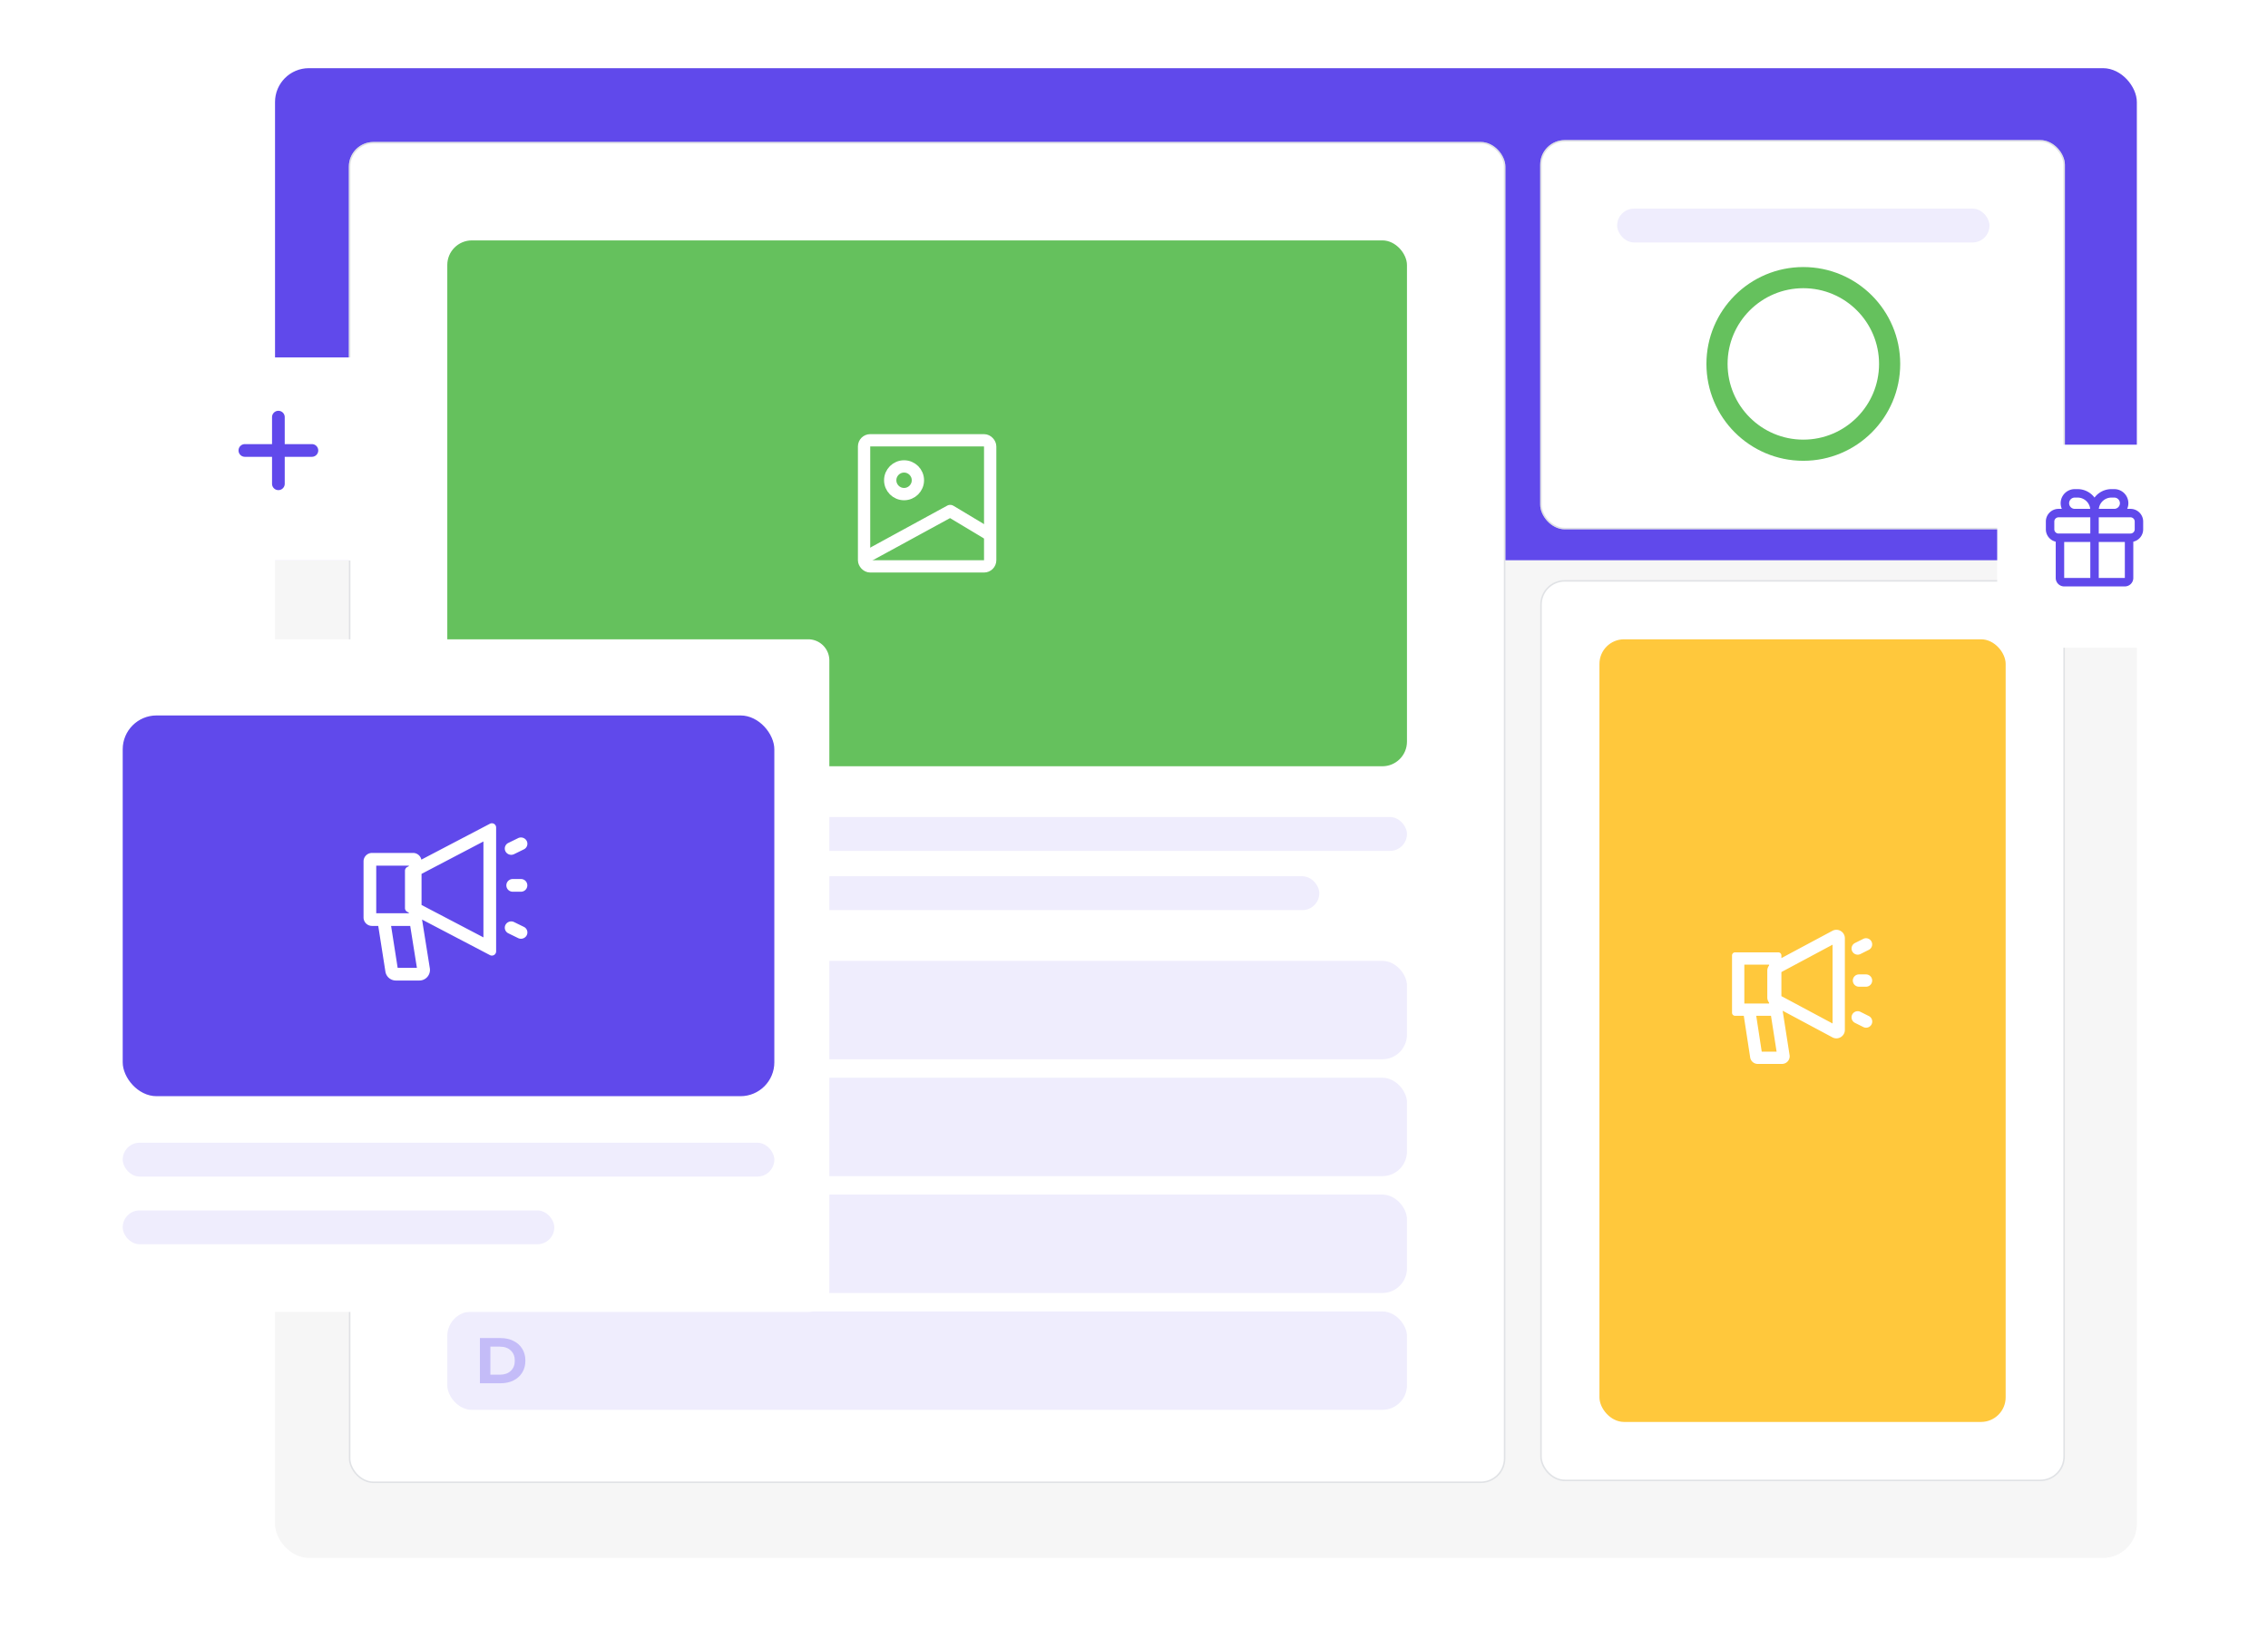 <svg xmlns="http://www.w3.org/2000/svg" fill="none" viewBox="0 0 536 385">
  <g filter="url(#a)">
    <g clip-path="url(#b)">
      <rect width="440" height="352.145" x="65" y="14.117" fill="#F6F6F6" rx="8"/>
      <path fill="#6049EB" d="M65 14.117h463.782v116.309H65z"/>
      <rect width="273.326" height="317" x="82.446" y="31.563" fill="#fff" rx="5.815"/>
      <rect width="226.803" height="124.305" x="105.708" y="54.824" fill="#65C15D" rx="5.815"/>
      <rect width="29.804" height="29.804" x="204.207" y="102.075" stroke="#fff" stroke-width="2.908" rx="1.454"/>
      <path stroke="#fff" stroke-linecap="round" stroke-linejoin="round" stroke-width="2.908" d="m233.648 124.245-9.087-5.452-19.99 10.904"/>
      <circle cx="213.657" cy="111.524" r="3.271" stroke="#fff" stroke-width="2.908"/>
      <rect width="226.803" height="8" x="105.708" y="191.129" fill="#EFEDFD" rx="4"/>
      <rect width="206.085" height="8" x="105.708" y="205.129" fill="#EFEDFD" rx="4"/>
      <rect width="226.803" height="23.262" x="105.708" y="225.129" fill="#EFEDFD" rx="5.815"/>
      <path fill="#fff" d="M121.243 240.177h-4.961l-.947 2.29h-2.534l4.763-10.686h2.442l4.778 10.686h-2.595l-.946-2.29Zm-.779-1.877-1.694-4.092-1.695 4.092h3.389Z"/>
      <rect width="226.803" height="23.262" x="105.708" y="252.754" fill="#EFEDFD" rx="5.815"/>
      <path fill="#fff" d="M121.739 264.535c.611.194 1.089.52 1.435.977.346.448.519 1.003.519 1.664 0 .937-.366 1.659-1.099 2.168-.723.499-1.781.748-3.175.748h-5.526v-10.686h5.22c1.303 0 2.3.25 2.992.748.703.499 1.054 1.176 1.054 2.031 0 .519-.127.982-.382 1.389a2.56 2.56 0 0 1-1.038.961Zm-5.389-3.266v2.518h2.458c.611 0 1.074-.106 1.389-.32.316-.214.473-.529.473-.947 0-.417-.157-.727-.473-.931-.315-.213-.778-.32-1.389-.32h-2.458Zm2.886 6.961c.651 0 1.139-.107 1.465-.321.336-.214.504-.544.504-.992 0-.885-.657-1.328-1.969-1.328h-2.886v2.641h2.886Z"/>
      <rect width="226.803" height="23.262" x="105.708" y="280.375" fill="#EFEDFD" rx="5.815"/>
      <path fill="#C4BCF8" d="M119.48 297.896c-1.089 0-2.076-.234-2.962-.702a5.452 5.452 0 0 1-2.076-1.969c-.499-.845-.748-1.797-.748-2.855 0-1.059.249-2.005.748-2.84a5.3 5.3 0 0 1 2.076-1.969c.886-.478 1.878-.717 2.977-.717.926 0 1.761.163 2.504.488a5.008 5.008 0 0 1 1.892 1.405l-1.587 1.465c-.723-.834-1.618-1.252-2.687-1.252-.661 0-1.252.148-1.771.443a3.092 3.092 0 0 0-1.221 1.206c-.285.519-.427 1.109-.427 1.771 0 .661.142 1.252.427 1.771.295.519.702.926 1.221 1.221.519.285 1.11.427 1.771.427 1.069 0 1.964-.422 2.687-1.267l1.587 1.466a4.942 4.942 0 0 1-1.892 1.42c-.754.325-1.593.488-2.519.488Z"/>
      <rect width="226.803" height="23.262" x="105.708" y="308" fill="#EFEDFD" rx="5.815"/>
      <path fill="#C4BCF8" d="M113.419 314.289h4.855c1.16 0 2.183.224 3.068.672.896.437 1.588 1.058 2.076 1.862.499.804.748 1.74.748 2.809 0 1.069-.249 2.005-.748 2.809-.488.804-1.18 1.43-2.076 1.878-.885.437-1.908.656-3.068.656h-4.855v-10.686Zm4.733 8.656c1.068 0 1.918-.295 2.549-.886.641-.6.962-1.409.962-2.427s-.321-1.822-.962-2.412c-.631-.6-1.481-.901-2.549-.901h-2.26v6.626h2.26Z"/>
      <rect width="272.963" height="316.637" x="82.628" y="31.744" stroke="#C3C6CD" stroke-opacity=".5" stroke-width=".363" rx="5.634"/>
      <rect width="124" height="92" x="364" y="31.117" fill="#fff" rx="5.815"/>
      <rect width="88" height="8" x="382.182" y="47.313" fill="#EFEDFD" rx="4"/>
      <circle cx="426.182" cy="84.023" r="20.398" stroke="#65C15D" stroke-width="5"/>
      <rect width="123.637" height="91.636" x="364.182" y="31.299" stroke="#C3C6CD" stroke-opacity=".5" stroke-width=".363" rx="5.634"/>
      <rect width="124" height="213" x="364" y="135.117" fill="#fff" rx="5.815"/>
      <rect width="123.637" height="212.637" x="364.182" y="135.299" stroke="#C3C6CD" stroke-opacity=".5" stroke-width=".363" rx="5.634"/>
      <rect width="96" height="185" x="378" y="149.117" fill="#FFC83C" rx="5.815"/>
      <path fill="#fff" fill-rule="evenodd" d="M421 227.772v5.689l12.092 6.469v-18.627L421 227.772Zm-2.908-1.55a2 2 0 0 0-.425 1.234v6.321c0 .455.154.887.425 1.234v.198h-5.851v-9.184h5.851v.197Zm2.908-1.748v-.63a.727.727 0 0 0-.727-.727H410.06a.728.728 0 0 0-.727.727v13.546c0 .402.326.727.727.727h2.052l1.507 9.832a1.817 1.817 0 0 0 1.796 1.542h5.723a1.817 1.817 0 0 0 1.796-2.098l-1.637-10.476 11.76 6.291c1.332.713 2.943-.252 2.943-1.763v-21.657c0-1.511-1.611-2.476-2.943-1.764L421 224.474Zm-5.946 13.643h3.487l1.323 8.466h-3.513l-1.297-8.466Zm24.279-9.788a1.454 1.454 0 0 0 0 2.908H441a1.454 1.454 0 0 0 0-2.908h-1.667Zm-1.599-5.468a1.453 1.453 0 0 1 .65-1.95l1.965-.983a1.454 1.454 0 0 1 1.301 2.601l-1.966.983a1.453 1.453 0 0 1-1.95-.651Zm3.916 15.303a1.454 1.454 0 1 1-1.3 2.601l-1.966-.983a1.453 1.453 0 1 1 1.301-2.601l1.965.983Z" clip-rule="evenodd"/>
    </g>
  </g>
  <g filter="url(#c)">
    <rect width="48" height="48" x="471" y="103.117" fill="#fff" rx="5"/>
  </g>
  <path fill="#6049EB" fill-rule="evenodd" d="M501 118.951c0 .736-.597 1.333-1.333 1.333h-3.649a3.001 3.001 0 0 1 2.982-2.667h.667c.736 0 1.333.597 1.333 1.334Zm-7.018 1.333a3.001 3.001 0 0 0-2.982-2.667h-.667a1.333 1.333 0 0 0 0 2.667h3.649Zm-6.705 0a3.334 3.334 0 0 1 3.056-4.667H491c1.636 0 3.088.786 4 2a4.992 4.992 0 0 1 4-2h.667a3.334 3.334 0 0 1 3.056 4.667h.777a3 3 0 0 1 3 3v1.833a3 3 0 0 1-2.333 2.926v8.574a2 2 0 0 1-2 2h-14.334a2 2 0 0 1-2-2v-8.574a3 3 0 0 1-2.333-2.926v-1.833a3 3 0 0 1 3-3h.777Zm3.056 2H486.5a1 1 0 0 0-1 1v1.833a1 1 0 0 0 1 1h7.504v-3.833h-3.671Zm5.671 0v3.833h7.496a1 1 0 0 0 1-1v-1.833a1 1 0 0 0-1-1h-7.496Zm-8.171 5.833v8.5h6.185a1.014 1.014 0 0 1-.014-.166v-8.334h-6.171Zm8.171 0v8.334c0 .056-.005.112-.014.166h6.177v-8.5h-6.163Z" clip-rule="evenodd"/>
  <g filter="url(#d)">
    <path fill="#fff" d="M15 154.117a5 5 0 0 1 5-5h170a5 5 0 0 1 5 5v149a5 5 0 0 1-5 5H20a5 5 0 0 1-5-5v-149Z"/>
  </g>
  <rect width="154" height="90" x="29" y="169.117" fill="#6049EB" rx="8"/>
  <path fill="#fff" fill-rule="evenodd" d="M99.625 206.565v7.354l14.625 7.658v-22.669l-14.625 7.657Zm-3-1.816-.38.2a1 1 0 0 0-.537.886v8.815a1 1 0 0 0 .537.886l.38.199v.132h-7.708v-11.25h7.708v.132Zm2.957-1.548a2 2 0 0 0-1.957-1.584h-9.708a2 2 0 0 0-2 2v13.25a2 2 0 0 0 2 2h1.475l1.69 10.795a2.5 2.5 0 0 0 2.47 2.113h5.562a2.5 2.5 0 0 0 2.469-2.894l-1.838-11.513 16.041 8.399a1 1 0 0 0 1.464-.885v-29.279a1 1 0 0 0-1.464-.886l-16.204 8.484Zm-7.154 15.666h4.518l1.582 9.908H93.98l-1.552-9.908Zm28.739-11.083a1.5 1.5 0 1 0 0 3h1.958a1.5 1.5 0 1 0 0-3h-1.958Zm-1.708-6.544a1.47 1.47 0 0 1 .678-1.991l2.309-1.13a1.532 1.532 0 0 1 2.034.664 1.468 1.468 0 0 1-.678 1.99l-2.309 1.131a1.532 1.532 0 0 1-2.034-.664Zm4.344 17.85a1.469 1.469 0 0 1 .678 1.991 1.53 1.53 0 0 1-2.034.663l-2.309-1.13a1.469 1.469 0 0 1-.678-1.991 1.53 1.53 0 0 1 2.034-.663l2.309 1.13Z" clip-rule="evenodd"/>
  <rect width="154" height="8" x="29" y="270.117" fill="#EFEDFD" rx="4"/>
  <rect width="102" height="8" x="29" y="286.117" fill="#EFEDFD" rx="4"/>
  <path fill="#fff" fill-rule="evenodd" d="M181.481 155.893a.5.5 0 0 1 .708 0l6 6a.5.5 0 0 1-.708.707l-6-6a.5.5 0 0 1 0-.707Z" clip-rule="evenodd"/>
  <path fill="#fff" fill-rule="evenodd" d="M188.189 155.893a.5.5 0 0 0-.708 0l-6 6a.5.5 0 0 0 .708.707l6-6a.5.5 0 0 0 0-.707Z" clip-rule="evenodd"/>
  <g filter="url(#e)">
    <rect width="48.27" height="48" x="42" y="82.481" fill="#fff" rx="5"/>
  </g>
  <path fill="#6049EB" fill-rule="evenodd" d="M67.292 98.606a1.5 1.5 0 1 0-3 0v6.374h-6.42a1.5 1.5 0 0 0 0 3h6.42v6.375a1.5 1.5 0 1 0 3 0v-6.375h6.419a1.5 1.5 0 1 0 0-3h-6.42v-6.374Z" clip-rule="evenodd"/>
  <defs>
    <filter id="a" width="472" height="384.145" x="49" y=".117" color-interpolation-filters="sRGB" filterUnits="userSpaceOnUse">
      <feFlood flood-opacity="0" result="BackgroundImageFix"/>
      <feColorMatrix in="SourceAlpha" result="hardAlpha" values="0 0 0 0 0 0 0 0 0 0 0 0 0 0 0 0 0 0 127 0"/>
      <feOffset dy="2"/>
      <feGaussianBlur stdDeviation="8"/>
      <feComposite in2="hardAlpha" operator="out"/>
      <feColorMatrix values="0 0 0 0 0 0 0 0 0 0 0 0 0 0 0 0 0 0 0.2 0"/>
      <feBlend in2="BackgroundImageFix" result="effect1_dropShadow_8978_90307"/>
      <feBlend in="SourceGraphic" in2="effect1_dropShadow_8978_90307" result="shape"/>
    </filter>
    <filter id="c" width="80" height="80" x="456" y="89.117" color-interpolation-filters="sRGB" filterUnits="userSpaceOnUse">
      <feFlood flood-opacity="0" result="BackgroundImageFix"/>
      <feColorMatrix in="SourceAlpha" result="hardAlpha" values="0 0 0 0 0 0 0 0 0 0 0 0 0 0 0 0 0 0 127 0"/>
      <feOffset dx="1" dy="2"/>
      <feGaussianBlur stdDeviation="8"/>
      <feColorMatrix values="0 0 0 0 0 0 0 0 0 0 0 0 0 0 0 0 0 0 0.2 0"/>
      <feBlend in2="BackgroundImageFix" result="effect1_dropShadow_8978_90307"/>
      <feBlend in="SourceGraphic" in2="effect1_dropShadow_8978_90307" result="shape"/>
    </filter>
    <filter id="d" width="212" height="191" x="0" y="135.117" color-interpolation-filters="sRGB" filterUnits="userSpaceOnUse">
      <feFlood flood-opacity="0" result="BackgroundImageFix"/>
      <feColorMatrix in="SourceAlpha" result="hardAlpha" values="0 0 0 0 0 0 0 0 0 0 0 0 0 0 0 0 0 0 127 0"/>
      <feOffset dx="1" dy="2"/>
      <feGaussianBlur stdDeviation="8"/>
      <feColorMatrix values="0 0 0 0 0 0 0 0 0 0 0 0 0 0 0 0 0 0 0.2 0"/>
      <feBlend in2="BackgroundImageFix" result="effect1_dropShadow_8978_90307"/>
      <feBlend in="SourceGraphic" in2="effect1_dropShadow_8978_90307" result="shape"/>
    </filter>
    <filter id="e" width="80.27" height="80" x="27" y="68.481" color-interpolation-filters="sRGB" filterUnits="userSpaceOnUse">
      <feFlood flood-opacity="0" result="BackgroundImageFix"/>
      <feColorMatrix in="SourceAlpha" result="hardAlpha" values="0 0 0 0 0 0 0 0 0 0 0 0 0 0 0 0 0 0 127 0"/>
      <feOffset dx="1" dy="2"/>
      <feGaussianBlur stdDeviation="8"/>
      <feColorMatrix values="0 0 0 0 0 0 0 0 0 0 0 0 0 0 0 0 0 0 0.2 0"/>
      <feBlend in2="BackgroundImageFix" result="effect1_dropShadow_8978_90307"/>
      <feBlend in="SourceGraphic" in2="effect1_dropShadow_8978_90307" result="shape"/>
    </filter>
    <clipPath id="b">
      <rect width="440" height="352.145" x="65" y="14.117" fill="#fff" rx="8"/>
    </clipPath>
  </defs>
</svg>
